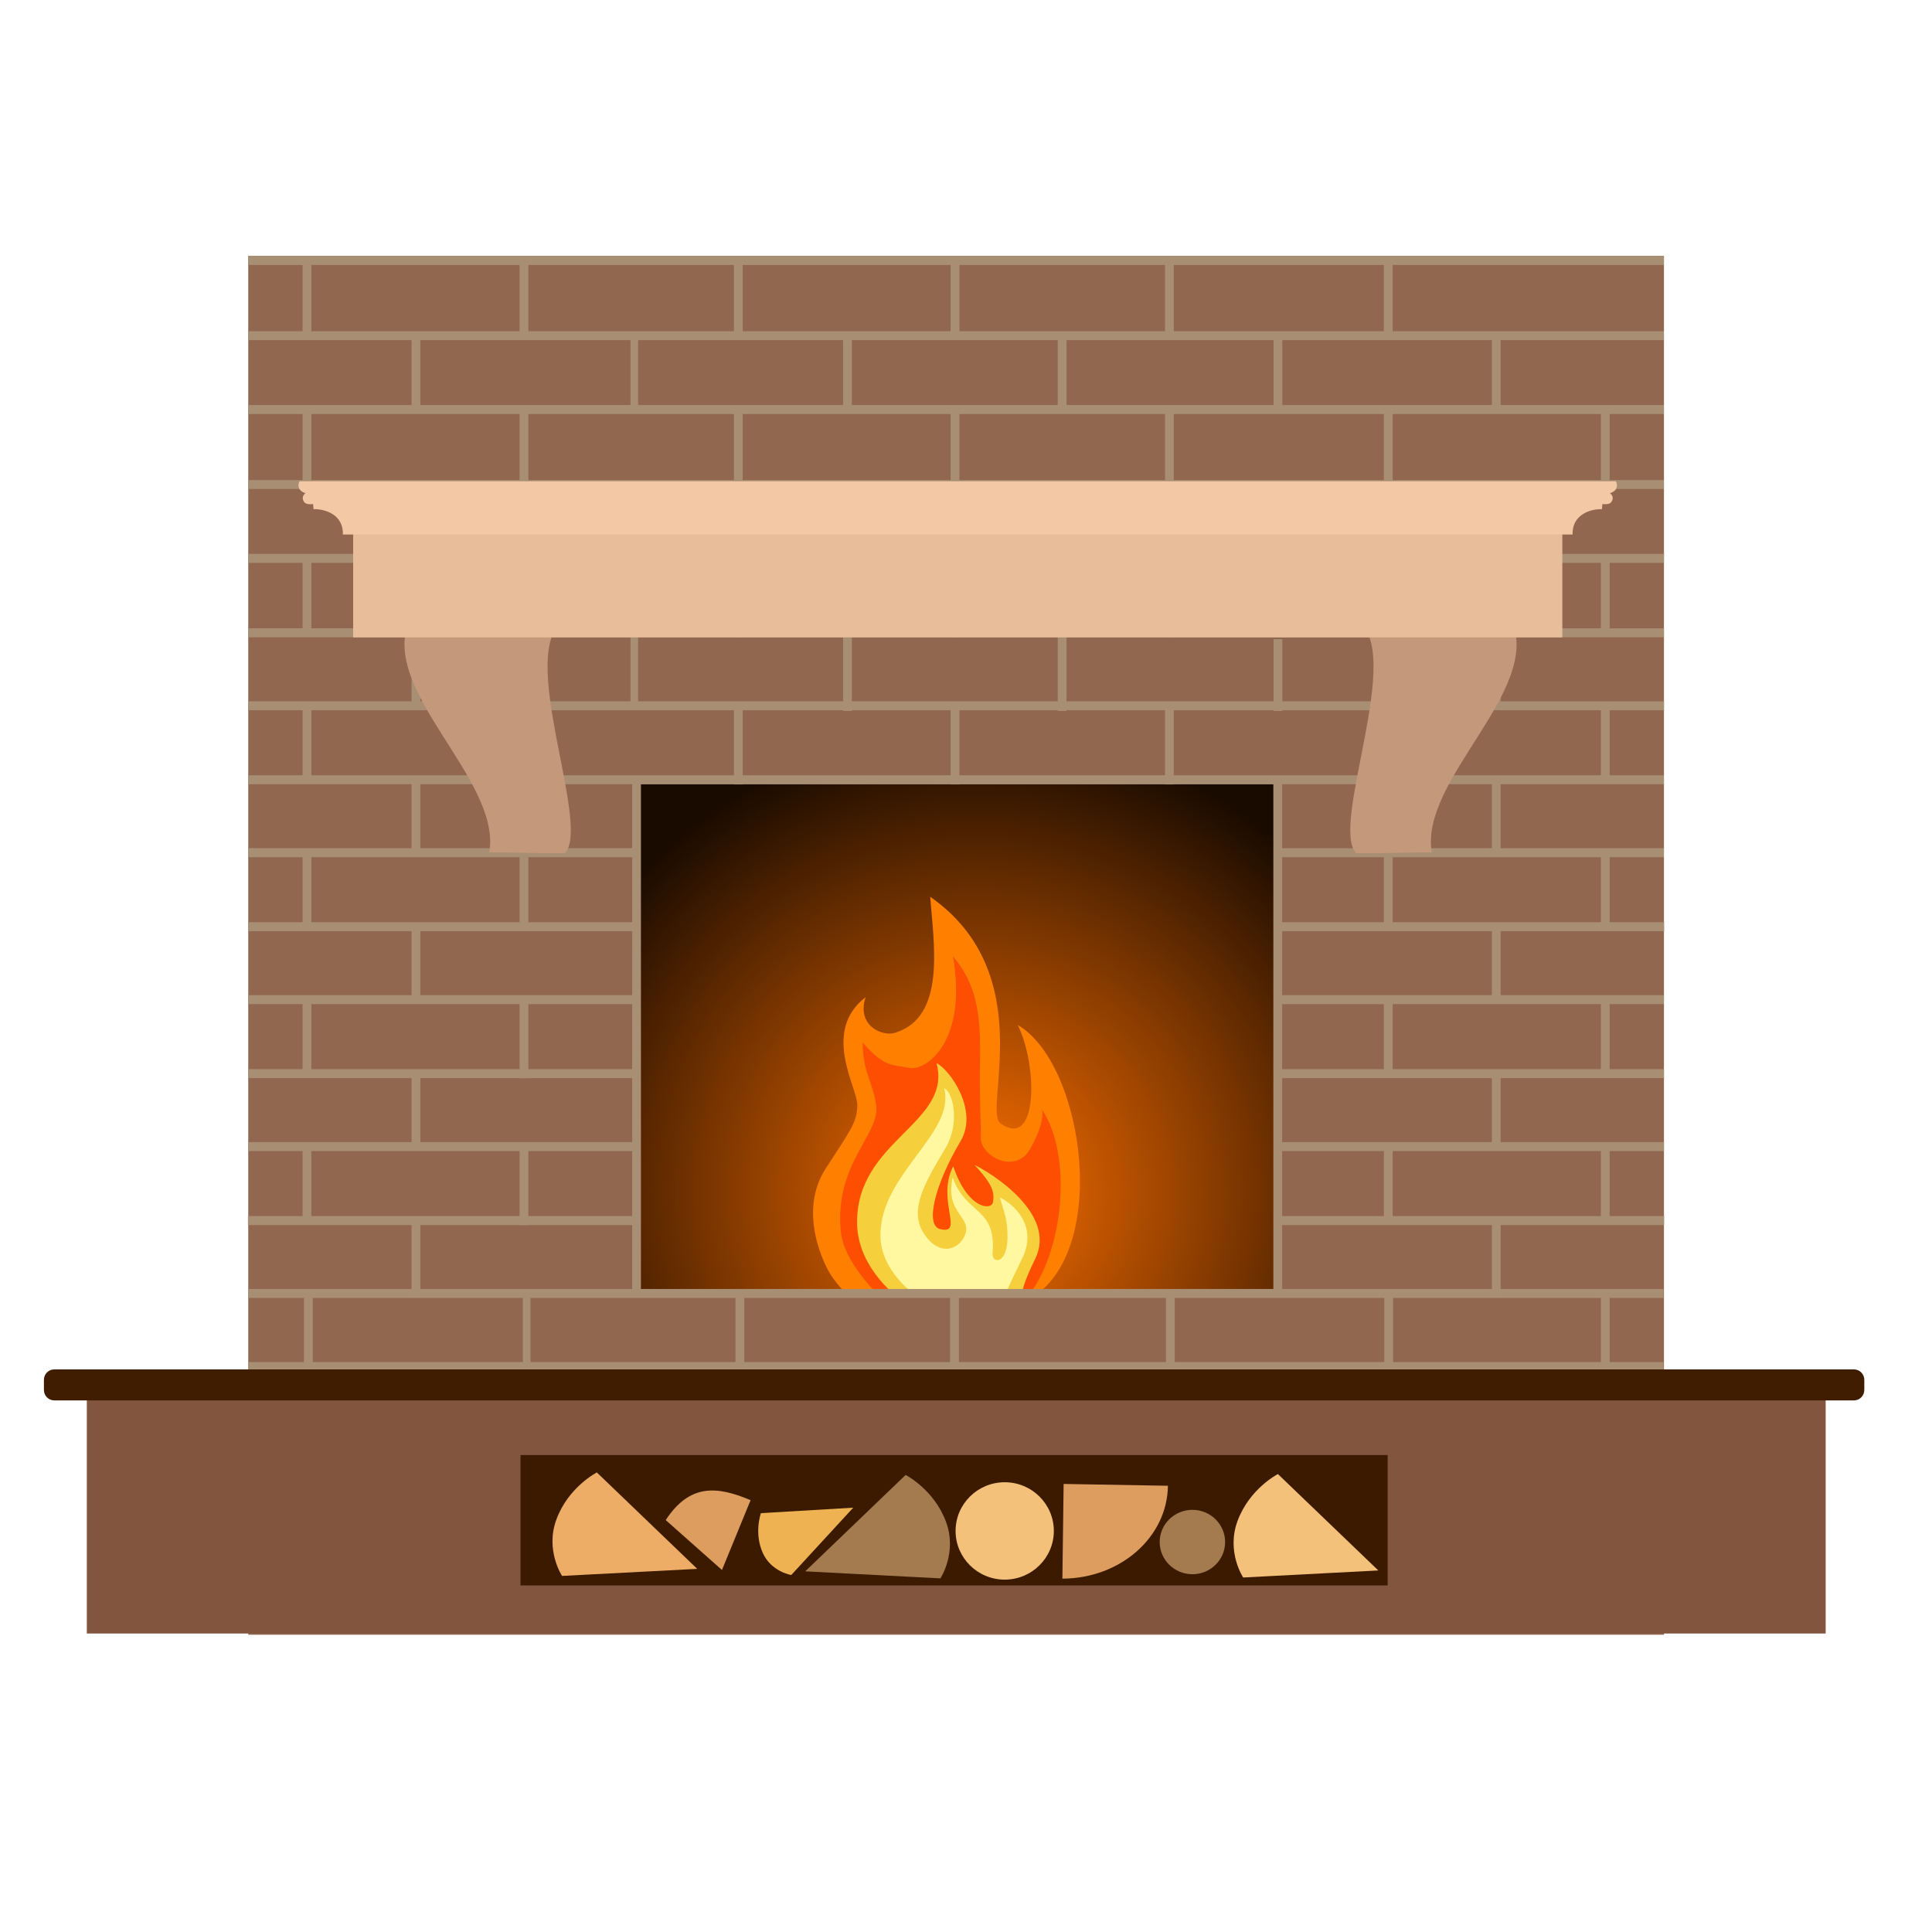<?xml version="1.0" encoding="utf-8"?>
<!-- Generator: Adobe Illustrator 16.0.0, SVG Export Plug-In . SVG Version: 6.00 Build 0)  -->
<!DOCTYPE svg PUBLIC "-//W3C//DTD SVG 1.1//EN" "http://www.w3.org/Graphics/SVG/1.1/DTD/svg11.dtd">
<svg version="1.1" id="Calque_1" xmlns="http://www.w3.org/2000/svg" xmlns:xlink="http://www.w3.org/1999/xlink" x="0px" y="0px"
	 width="450px" height="450px" viewBox="0 0 450 450" enable-background="new 0 0 450 450" xml:space="preserve">
<g>
	<g>
		<rect x="-510.347" y="90.768" width="279.191" height="298.155"/>
		<rect x="-509.88" y="83.336" fill="#545453" width="278.725" height="56.171"/>
		<rect x="-510.338" y="330.449" fill="#545453" width="279.183" height="50.521"/>
		<rect x="-509.88" y="140.973" fill="#494948" width="277.459" height="187.611"/>
		<path fill="#727272" d="M-273.713,162.181c-31.558-3.098-40.833-47.653-97.029-47.653c-60.135,0-67.038,44.556-97.813,47.653
			c-0.208,7.465-0.116,113.321-0.05,152.606h194.935C-273.604,275.502-273.504,169.646-273.713,162.181z"/>
		
			<radialGradient id="SVGID_1_" cx="-430.818" cy="271.094" r="133.066" gradientTransform="matrix(0.894 0 0 0.996 17.912 -1.195)" gradientUnits="userSpaceOnUse">
			<stop  offset="0" style="stop-color:#FF7000"/>
			<stop  offset="0.749" style="stop-color:#1A0B00"/>
		</radialGradient>
		<path fill="url(#SVGID_1_)" d="M-284.962,169.583c-27.661-2.71-36.587-43.015-85.831-43.015c-52.69,0-59.552,40.305-86.513,43.015
			c-0.184,6.545-0.101,99.661-0.042,134.079h57.471h114.957C-284.861,269.244-284.778,176.128-284.962,169.583z"/>
		<g>
			<path fill="#FF7F00" d="M-399.895,303.662h56.438c21.017-16.212,12.948-69.011-5.896-80.01
				c5.846,11.612,6.203,37.307-5.037,29.327c-5.346-3.789,11.748-44.614-20.709-67.483c1,13.743,4.854,35.904-10.441,40.53
				c-3.556,1.074-11.315-1.99-8.585-10.638c-13.056,10.192-2.423,26.87-2.423,32.083c0,5.216-2.298,7.943-9.268,18.843
				c-6.961,10.899-2.73,23.46,0.25,29.626C-404.282,298.583-402.034,301.36-399.895,303.662z"/>
			<path fill="#FE4E01" d="M-401.393,285.336c0.666,6.652,6.312,13.788,10.591,18.326h45.056
				c10.225-13.889,12.398-41.737,3.48-54.947c1.24,3.439-3.105,12.266-4.971,13.927c-5.046,4.483-12.932-0.596-12.932-5.217
				s-0.441-12.27-0.25-22.989c0.25-14.339-1.057-22.87-7.96-31.226c4.354,25.479-7.96,34.223-12.873,33.244
				c-5.346-1.065-7.402-0.237-13.738-7.585c0.124,9.18,2.905,11.436,3.979,18.602C-389.711,256.242-403.449,264.894-401.393,285.336
				z"/>
			<path fill="#F6CF3D" d="M-396.613,282.946c0.2,9.941,6.902,17.348,10.649,20.716h37.87c0.258-1.781,1.257-4.904,3.913-10.362
				c6.495-13.331-12.731-25.463-17.86-27.965c5.229,5.688,5.97,8.098,5.412,11.112c-0.467,2.51-7.461,2.04-11.69-10.725
				c-5.096,10.013,3.455,20.5-3.855,18.722c-4.438-1.082-1.74-12.952,6.037-26.216c5.37-9.172-3.223-21.295-7.095-23.198
				C-368.486,253.008-397.113,258.058-396.613,282.946z"/>
			<path fill="#FFF8A1" d="M-389.735,286.668c0.208,10.313,9.792,16.974,9.792,16.974l2.432,0.021h24.68
				c0.217-0.628,1.1-2.855,4.779-10.421c4.854-9.95-2.697-16.349-6.52-18.218c1.49,5.333,2.231,6.478,2.231,11.819
				c0,8.181-4.638,7.989-4.38,4.8c1.116-13.955-7.927-11.332-11.749-22.619c-2.431,11.112,6.153,11.6,3.447,17.553
				c-1.856,4.089-7.552,6.137-12.031-0.974c-4.48-7.115,0.757-15.546,6.561-25.451c4.014-6.844,2.39-16.236-0.499-17.656
				C-367.445,255.913-390.11,268.091-389.735,286.668z"/>
		</g>
		<g>
			<path fill="#383331" d="M-262.521,201.503c0,0.941-0.766,1.711-1.715,1.711h-4.181c-0.94,0-1.707-0.77-1.707-1.711v-24.568
				c0-0.949,0.767-1.715,1.707-1.715h4.181c0.949,0,1.715,0.766,1.715,1.715V201.503z"/>
			<rect x="-281.04" y="184.171" fill="#595959" width="21.374" height="9.521"/>
		</g>
		<g>
			<path fill="#383331" d="M-262.521,298.221c0,0.949-0.766,1.72-1.715,1.72h-4.181c-0.94,0-1.707-0.771-1.707-1.72v-24.559
				c0-0.95,0.767-1.716,1.707-1.716h4.181c0.949,0,1.715,0.766,1.715,1.716V298.221z"/>
			<rect x="-281.04" y="280.897" fill="#595959" width="21.374" height="9.518"/>
		</g>
		<g>
			<path fill="#383331" d="M-461.345,253.578c0,0.762-0.499,1.378-1.107,1.378h-1.382c-0.616,0-1.116-0.616-1.116-1.378v-39.843
				c0-0.762,0.5-1.382,1.116-1.382h1.382c0.608,0,1.107,0.621,1.107,1.382V253.578z"/>
			<path fill="#383331" d="M-465.267,252.774c0-0.762,0.816-1.378,1.815-1.378h0.408c1.008,0,1.815,0.616,1.815,1.378v2.918
				c0,0.763-0.808,1.383-1.815,1.383h-0.408c-0.999,0-1.815-0.62-1.815-1.383V252.774z"/>
			<path fill="#606060" d="M-466.365,246.034v8.405c0,0.508,0.408,0.92,0.924,0.92h4.597c0.508,0,0.916-0.412,0.916-0.92v-8.405
				H-466.365z"/>
			<path fill="#383331" d="M-465.267,209.338c0,0.766,0.816,1.382,1.815,1.382h0.408c1.008,0,1.815-0.616,1.815-1.382v-2.914
				c0-0.762-0.808-1.382-1.815-1.382h-0.408c-0.999,0-1.815,0.62-1.815,1.382V209.338z"/>
			<path fill="#606060" d="M-466.365,216.083v-8.41c0-0.504,0.408-0.92,0.924-0.92h4.597c0.508,0,0.916,0.417,0.916,0.92v8.41
				H-466.365z"/>
		</g>
		<path fill="#727272" d="M-284.171,169.233c-1.107-1.045-2.855-0.991-3.896,0.121c-14.913,15.887-26.179,33.207-34.447,52.937
			c-1.166,2.793-2.273,5.633-3.322,8.526c-1.299-5.187-2.682-10.399-4.163-15.604c-7.137-25.084-19.56-61.28-38.22-91.255
			c-0.541-0.878-1.507-1.345-2.465-1.299c-0.974-0.05-1.939,0.412-2.481,1.299c-18.659,29.976-31.083,66.171-38.219,91.255
			c-1.482,5.204-2.873,10.417-4.163,15.604c-1.05-2.893-2.165-5.732-3.331-8.526c-8.26-19.73-19.525-37.049-34.438-52.937
			c-1.041-1.111-2.79-1.166-3.897-0.121c-1.115,1.045-1.165,2.793-0.125,3.905c18.078,19.259,31.034,41.483,39.36,67.883
			c-5.188,22.853-8.376,44.659-9.001,62.241c-0.059,1.523,1.133,2.802,2.656,2.86c0.033,0,0.066,0,0.1,0
			c1.482,0,2.706-1.174,2.756-2.665c0.517-14.409,2.848-32.062,6.729-51.037c3.972,15.624,6.494,32.627,7.627,51.263
			c0.092,1.461,1.299,2.594,2.748,2.594c0.059,0,0.116-0.005,0.175-0.005c1.516-0.091,2.681-1.402,2.59-2.927
			c-1.424-23.306-4.913-43.952-10.608-62.553c8.793-38.058,23.314-79.657,41.517-110.274
			c18.202,30.617,32.724,72.217,41.517,110.274c-5.695,18.601-9.193,39.247-10.608,62.553c-0.092,1.524,1.065,2.836,2.59,2.927
			c0.058,0,0.108,0.005,0.166,0.005c1.449,0,2.665-1.133,2.757-2.594c1.132-18.636,3.655-35.639,7.627-51.263
			c3.88,18.976,6.211,36.628,6.728,51.037c0.05,1.491,1.274,2.665,2.756,2.665c0.025,0,0.059,0,0.092,0
			c1.524-0.059,2.715-1.337,2.665-2.86c-0.633-17.582-3.822-39.389-9.002-62.241c8.318-26.399,21.275-48.624,39.352-67.883
			C-283.005,172.027-283.063,170.278-284.171,169.233z"/>
		<rect x="-510.338" y="140.973" fill="#383331" width="18.576" height="187.611"/>
		<rect x="-249.84" y="140.973" fill="#383331" width="18.568" height="187.611"/>
		<rect x="-249.84" y="84.394" fill="#3D3D3D" width="18.568" height="55.126"/>
		<rect x="-510.33" y="83.627" fill="#3D3D3D" width="18.568" height="55.893"/>
		<rect x="-249.766" y="330.449" fill="#3D3D3D" width="18.577" height="50.534"/>
		<rect x="-510.33" y="330.479" fill="#3D3D3D" width="18.577" height="50.488"/>
		<path fill="#3D3D3D" d="M-261.23,130.943h-41.159c0,0-28.51-26.366-68.978-26.366c-40.467,0-69.894,26.366-69.894,26.366h-41.158
			V97.783h221.188V130.943z"/>
		<polygon fill="#3D3D3D" points="-262.604,369.93 -303.164,369.93 -480.579,369.93 -480.579,340.512 -262.604,340.512 		"/>
		<path fill="#2A2725" d="M-232.254,77.362c-3.34-2.348-2.349-6.565-2.349-6.565h-136.281h-1.091h-136.273
			c0,0,0.982,4.217-2.356,6.565c-3.813,2.689-7.61,1.728-7.61,1.728v9.526h146.24h1.091h146.24v-9.526
			C-224.644,79.089-228.433,80.051-232.254,77.362z"/>
		<g>
			<path fill="#8D95A0" d="M-348.735,353.394c0.85,0,1.549,0.558,1.549,1.244v1.558c0,0.687-0.699,1.24-1.549,1.24h-44.581
				c-0.857,0-1.54-0.554-1.54-1.24v-1.558c0-0.687,0.683-1.244,1.54-1.244H-348.735z"/>
			<path fill="#8D95A0" d="M-349.635,357.798c-0.85,0-1.54-0.912-1.54-2.04V355.3c0-1.124,0.69-2.04,1.54-2.04h3.264
				c0.858,0,1.549,0.916,1.549,2.04v0.458c0,1.128-0.69,2.04-1.549,2.04H-349.635z"/>
			<path fill="#6B7482" d="M-357.179,359.03h9.409c0.566,0,1.032-0.462,1.032-1.028v-5.167c0-0.565-0.466-1.032-1.032-1.032h-9.409
				V359.03z"/>
			<path fill="#8D95A0" d="M-398.237,357.798c0.858,0,1.549-0.912,1.549-2.04V355.3c0-1.124-0.69-2.04-1.549-2.04h-3.264
				c-0.85,0-1.54,0.916-1.54,2.04v0.458c0,1.128,0.69,2.04,1.54,2.04H-398.237z"/>
			<path fill="#6B7482" d="M-390.693,359.03h-9.4c-0.574,0-1.032-0.462-1.032-1.028v-5.167c0-0.565,0.458-1.032,1.032-1.032h9.4
				V359.03z"/>
		</g>
		<path fill="#2A2725" d="M-229.515,434.424c-11.657-12.111,1.507-29.938-2.931-41.15h3.289c0.508,0,0.924-0.32,0.924-0.72v-10.85
			c0-0.4-0.416-0.721-0.924-0.721h-38.369c-0.15-1.058-0.167-0.749-0.134,0h-102.983h-0.142h-102.983
			c0.033-0.749,0.017-1.058-0.125,0h-38.377c-0.509,0-0.916,0.32-0.916,0.721v10.85c0,0.399,0.407,0.72,0.916,0.72h3.297
			c-4.446,11.212,8.727,29.039-2.939,41.15c-2.182-0.092-4.754,0-4.754,0v10.579c0,0,11.882-0.079,23.064,0
			c5.246-7.411,15.496-28.91,18.311-51.729c0,0,9.542-2.623,25.62,0c13.697,2.24,43.474,8.543,78.887,8.655v0.005
			c0.025,0,0.05-0.005,0.066-0.005c0.025,0,0.05,0.005,0.075,0.005v-0.005c35.413-0.112,65.189-6.415,78.887-8.655
			c16.078-2.623,25.629,0,25.629,0c2.806,22.819,13.064,44.318,18.302,51.729c11.183-0.079,23.064,0,23.064,0v-10.579
			C-224.761,434.424-227.333,434.332-229.515,434.424z"/>
	</g>
</g>
<g>
	<g>
		<radialGradient id="SVGID_2_" cx="227.281" cy="277.615" r="107.573" gradientUnits="userSpaceOnUse">
			<stop  offset="0" style="stop-color:#FF7000"/>
			<stop  offset="1" style="stop-color:#1A0B00"/>
		</radialGradient>
		<rect x="149.194" y="182.575" fill="url(#SVGID_2_)" width="147.498" height="117.772"/>
		<g>
			<path fill="#FF7F00" d="M201.414,305.476c0,0-6.49-5.379-8.851-10.2s-5.708-14.646-0.2-23.178
				c5.508-8.525,7.327-10.662,7.327-14.742c0-4.075-8.41-17.123,1.924-25.1c-2.169,6.77,3.972,9.163,6.782,8.322
				c12.099-3.618,9.051-20.95,8.264-31.708c25.671,17.897,12.152,49.831,16.383,52.799c8.896,6.241,8.605-13.859,3.984-22.948
				c15.737,9.089,21.986,54.656,1.648,64.457C231.84,306.479,201.414,305.476,201.414,305.476z"/>
			<path fill="#FE4E01" d="M208.104,305.009c0,0-11.387-9.521-12.252-18.031c-1.62-15.991,9.255-22.757,8.218-29.622
				c-0.845-5.6-3.052-7.369-3.147-14.551c5.017,5.75,6.641,5.101,10.866,5.934c3.884,0.766,13.626-6.07,10.184-26.004
				c5.458,6.541,6.494,13.209,6.299,24.426c-0.149,8.385,0.195,14.371,0.195,17.985c0,3.618,6.232,7.594,10.23,4.084
				c1.478-1.303,4.92-8.206,3.934-10.899c7.281,10.662,5.217,33.515-3.543,43.998c-2.02,2.415,0,4.676,0,4.676l-23.46,1.811
				L208.104,305.009z"/>
			<path fill="#F6CF3D" d="M210.016,302.898c0,0-10.163-6.978-10.379-17.785c-0.4-19.477,22.252-23.424,18.501-37.482
				c3.06,1.478,9.85,10.966,5.608,18.144c-6.153,10.379-8.289,19.663-4.775,20.508c5.779,1.391-0.982-6.811,3.052-14.646
				c3.348,9.987,8.88,10.354,9.247,8.393c0.441-2.365-0.146-4.242-4.275-8.693c4.046,1.953,19.255,11.441,14.121,21.879
				c-5.142,10.429-2.439,9.963-2.439,9.963L210.016,302.898z"/>
			<path fill="#FFF8A1" d="M212.826,301.304c0,0-7.581-5.212-7.748-13.281c-0.296-14.529,17.631-24.056,14.83-34.556
				c2.29,1.107,3.563,8.456,0.396,13.807c-4.596,7.748-8.735,14.351-5.192,19.912c3.543,5.566,8.052,3.968,9.518,0.767
				c2.14-4.659-4.646-5.046-2.731-13.735c3.031,8.831,10.184,6.787,9.292,17.699c-0.199,2.498,3.477,2.639,3.477-3.752
				c0-4.18-0.595-5.079-1.773-9.255c3.023,1.462,9.002,6.475,5.163,14.255c-3.835,7.79-3.835,8.348-3.835,8.348L212.826,301.304z"/>
		</g>
		<path fill="#916750" d="M57.822,59.611v321.145h329.747V59.611H57.822z M296.691,300.347H149.194V182.575h147.498V300.347z"/>
		<rect x="20.223" y="325.047" fill="#82553F" width="405.011" height="55.431"/>
		<rect x="121.237" y="338.911" fill="#3B1A00" width="201.97" height="30.367"/>
		<path fill="#A88F74" d="M387.594,216.889v-2.086H374.92v-15.146h12.615v-2.094h-38.008v-14.9h38.008v-2.086H374.92v-15.142h12.648
			v-2.085h-38.041v-14.905h38.041v-2.098H374.92v-15.25h12.648v-2.082h-38.041v-15.117h37.999v-2.085H374.92V96.432h12.606v-2.086
			h-37.999V79.229h37.999v-2.086h-63.149V61.722h63.149v-2.082H57.834v2.082h12.64v15.421H57.792v2.086h38.069v15.117H57.834v2.086
			h12.64v15.379h-12.64v2.085h38.028v15.117H57.834v2.082h12.64v15.25H57.792v2.098h38.069v14.905H57.792v2.085h12.682v15.142
			H57.876v2.086h37.986v14.9H57.809v2.094h12.665v15.146H57.826v2.086h38.036v14.9H57.868v2.086h12.606v15.15H57.826v2.094h38.036
			v14.9H57.826v2.086h12.648v15.146H57.751v2.086h38.111v14.892H57.834v2.09h12.965v14.942H57.834v2.086h12.965v0.121h2.044v-0.121
			h98.467v0.121h2.04v-0.121h47.949v0.121h2.048v-0.121h99.074v0.121h2.044v-0.121h62.982v-2.086H374.92v-14.942h12.527v-2.09
			h-37.92v-14.892h38.066v-2.086H374.92v-15.146h12.648v-2.086h-38.041v-14.9h38.041v-2.094H374.92v-15.15h12.615v-2.086h-38.008
			v-14.9H387.594z M372.876,214.803h-48.499v-15.146h48.499V214.803z M298.627,249.025v-15.15h23.707v15.15H298.627z
			 M298.627,283.252v-15.146h23.707v15.146H298.627z M149.29,300.229V182.662h21.662v0.054h2.036v-0.054h48.432v0.054h2.048v-0.054
			h47.89v0.054h2.036v-0.054h23.194v117.567H149.29z M147.25,268.105v15.146h-24.189v-15.146H147.25z M147.25,233.875v15.15h-24.189
			v-15.15H147.25z M147.25,199.657v15.146h-24.189v-15.146H147.25z M170.951,165.434v15.142h-47.891v-15.142H170.951z
			 M170.951,131.095v15.25h-47.891v-15.25H170.951z M170.951,96.432v15.379h-47.891V96.432H170.951z M170.951,61.722v15.421h-47.891
			V61.722H170.951z M273.394,111.811V96.432h48.94v15.379H273.394z M248.414,165.588v-0.154h22.943v15.142h-47.89v-15.142h22.902
			v0.154H248.414z M196.373,165.434v0.154h2.044v-0.154h23.002v15.142h-48.432v-15.142H196.373z M198.417,163.349v-14.905h23.002
			v0.021h2.048v-0.021h22.902v14.905H198.417z M221.419,131.095v15.25h-48.432v-15.25H221.419z M221.419,96.432v15.379h-48.432
			V96.432H221.419z M221.419,61.722v15.421h-48.432V61.722H221.419z M246.369,79.229v15.117h-47.953V79.229H246.369z
			 M223.467,111.811V96.432h47.89v15.379H223.467z M246.369,113.896v15.117h-47.953v-15.117H246.369z M223.467,146.346v-15.25h47.89
			v15.25H223.467z M273.394,131.095h48.94v15.25h-48.94V131.095z M248.414,129.014v-15.117h48.223v15.117H248.414z M248.414,94.346
			V79.229h48.223v15.117H248.414z M223.467,77.143V61.722h47.89v15.421H223.467z M196.373,79.229v15.117h-47.745V79.229H196.373z
			 M196.373,113.896v15.117h-47.745v-15.117H196.373z M170.951,148.444v0.021h2.036v-0.021h23.385v14.905h-47.745v-14.905H170.951z
			 M298.627,199.657h23.707v15.146h-23.707V199.657z M347.492,197.563h-48.865v-14.9h48.865V197.563z M372.876,180.576h-99.482
			v-15.142h23.243v0.154h2.037v-0.154h74.202V180.576z M347.492,163.349h-48.818v-14.468h-2.037v14.468h-48.223v-14.905h22.943
			v0.021h2.036v-0.021h48.94v0.038h2.043v-0.038h23.115V163.349z M372.876,146.346h-48.499v-15.25h48.499V146.346z M347.492,129.014
			h-48.818v-15.117h48.818V129.014z M372.876,111.811h-48.499V96.432h48.499V111.811z M347.492,94.346h-48.818V79.229h48.818V94.346
			z M322.334,77.143h-48.94V61.722h48.94V77.143z M72.522,61.722h48.498v15.421H72.522V61.722z M97.906,79.229h48.948v15.117H97.906
			V79.229z M72.522,96.432h48.498v15.379H72.522V96.432z M97.906,113.896h23.114v0.279h2.04v-0.279h23.793v15.117H97.906V113.896z
			 M72.522,131.095h48.498v15.25H72.522V131.095z M97.906,148.444h23.114v0.4h2.04v-0.4h23.793v14.905H97.906V148.444z
			 M72.522,165.434h48.498v15.142H72.522V165.434z M97.906,182.662h23.114v0.042h2.04v-0.042h24.189v14.9H97.906V182.662z
			 M72.522,199.657h48.498v15.146H72.522V199.657z M97.906,216.889h49.343v14.9H97.906V216.889z M72.522,233.875h48.498v15.15
			H72.522V233.875z M97.906,251.119h23.114v0.033h2.04v-0.033h24.189v14.9H97.906V251.119z M72.522,268.105h48.498v15.146H72.522
			V268.105z M97.906,285.338h23.114v0.037h2.04v-0.037h24.189v14.892H97.906V285.338z M72.843,302.319h23.019v0.005h2.044v-0.005
			h23.876v14.942h-48.94V302.319z M123.556,317.262v-14.942h47.753v14.942H123.556z M173.349,317.262v-14.942h47.949v14.942H173.349
			z M223.347,302.319h48.224v14.942h-48.224V302.319z M273.61,317.262v-14.942h48.811v14.942H273.61z M372.876,302.319v14.942
			h-48.411v-14.942h23.027v0.005h2.035v-0.005H372.876z M347.492,300.229h-48.865v-14.892h48.865V300.229z M372.876,283.252h-48.499
			v-15.146h48.499V283.252z M347.492,266.02h-48.865v-14.9h48.865V266.02z M372.876,249.025h-48.499v-15.15h48.499V249.025z
			 M347.492,231.789h-48.865v-14.9h48.865V231.789z"/>
		<path fill="#401C00" d="M434.23,323.777c0,1.324-1.086,2.406-2.414,2.406H12.65c-1.333,0-2.419-1.082-2.419-2.406v-2.41
			c0-1.333,1.086-2.411,2.419-2.411h419.167c1.328,0,2.414,1.078,2.414,2.411V323.777z"/>
		<path fill="#C4987A" d="M113.968,198.537c8.834,0,11.524,0.279,17.602,0.188c6.308-6.482-11.657-47.445-0.008-54.339
			c-19.238-0.333-28.04-0.158-36.158,0C88.097,160.775,116.857,181.509,113.968,198.537z"/>
		<path fill="#DD9D5E" d="M247.452,367.696c13.468-0.038,24.426-9.613,24.58-21.633l-24.293-0.425L247.452,367.696z"/>
		<path fill="#DD9D5E" d="M174.827,349.419c-7.793-3.297-14.172-3.896-19.771,4.638l13.102,11.624L174.827,349.419z"/>
		<path fill="#F4C17A" d="M245.458,356.584c0,6.258-5.125,11.341-11.445,11.341c-6.315,0-11.44-5.083-11.44-11.341
			c0-6.266,5.125-11.341,11.44-11.341C240.333,345.243,245.458,350.318,245.458,356.584z"/>
		<path fill="#A37B4F" d="M285.355,359.174c0,4.134-3.41,7.494-7.615,7.494c-4.213,0-7.627-3.36-7.627-7.494
			c0-4.143,3.414-7.502,7.627-7.502C281.945,351.672,285.355,355.031,285.355,359.174z"/>
		<path fill="#A37B4F" d="M219.033,367.634l-31.483-1.637l23.385-22.452c0,0,6.607,3.352,9.413,10.924
			C223.005,361.651,219.033,367.634,219.033,367.634z"/>
		<path fill="#EEB253" d="M184.299,366.851l14.438-15.683l-21.508,1.273c0,0-1.661,4.613,0.437,9.268
			C179.657,366.122,184.299,366.851,184.299,366.851z"/>
		<path fill="#F4C17A" d="M289.56,367.43l31.479-1.641l-23.391-22.452c0,0-6.606,3.355-9.404,10.929
			C285.58,361.451,289.56,367.43,289.56,367.43z"/>
		<path fill="#EDAD67" d="M130.917,367.063l31.483-1.645l-23.385-22.457c0,0-6.611,3.364-9.414,10.937
			C126.941,361.08,130.917,367.063,130.917,367.063z"/>
		<path fill="#C4987A" d="M333.486,198.537c-8.838,0-11.527,0.279-17.598,0.188c-6.316-6.482,11.652-47.445,0.008-54.339
			c19.23-0.333,28.031-0.158,36.146,0C359.354,160.775,330.598,181.509,333.486,198.537z"/>
		<polygon fill="#E8BD9A" points="223.496,121.066 223.143,121.066 82.256,121.066 82.256,148.465 223.143,148.465 223.496,148.465 
			363.896,148.465 363.896,121.066 		"/>
		<path fill="#F2C9A4" d="M376.377,112.094H222.972h-0.758H69.766c-0.982,2.224,1.407,2.777,1.407,2.777s-1.261,0.787-0.287,2.106
			c0.496,0.674,2.032,0.42,2.032,0.42l0.121,1.211c0,0,2.485-0.229,4.7,1.328c2.423,1.699,2.119,4.563,2.119,4.563l141.873,0.013
			l0,0h0.625h0.616l0,0l143.321-0.013c0,0-0.303-2.864,2.119-4.563c2.211-1.557,4.701-1.328,4.701-1.328l0.121-1.211
			c0,0,1.535,0.254,2.031-0.42c0.975-1.32-0.283-2.106-0.283-2.106S377.363,114.317,376.377,112.094z"/>
	</g>
</g>
</svg>
